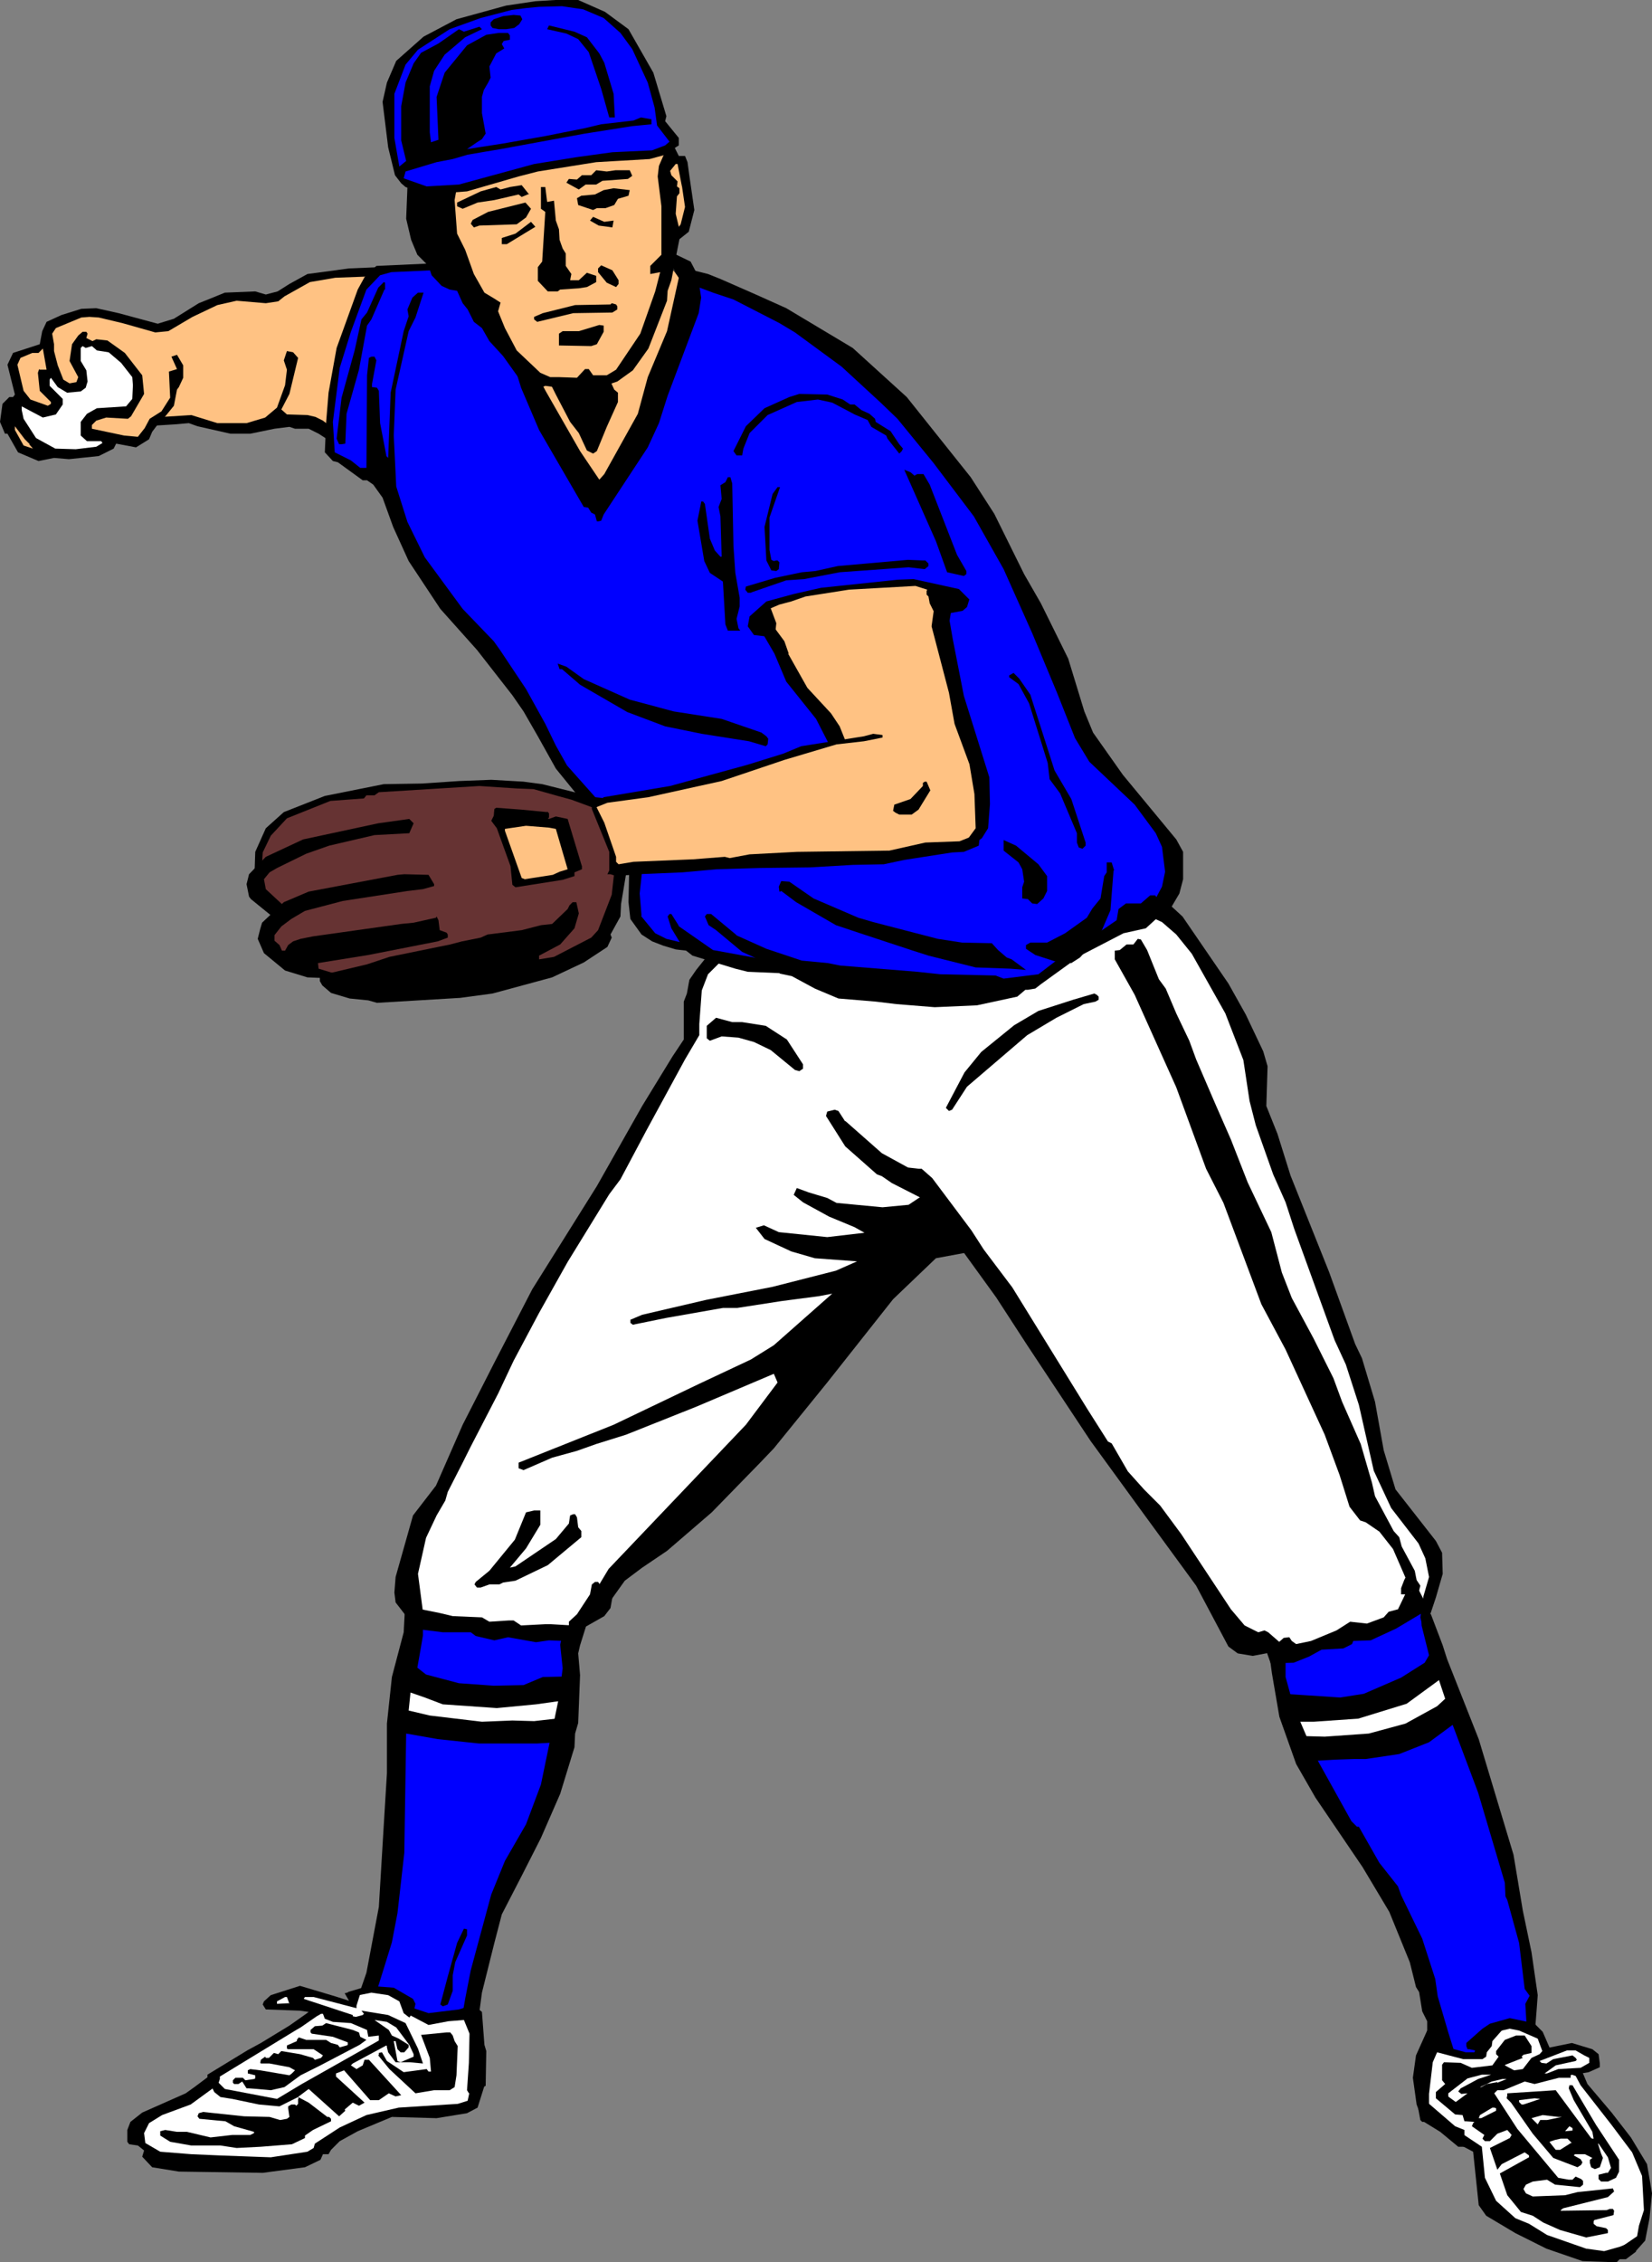 <?xml version="1.0" encoding="UTF-8" standalone="no"?>
<svg
   version="1.0"
   width="113.71mm"
   height="155.668mm"
   id="svg113"
   sodipodi:docname="Player 03.wmf"
   xmlns:inkscape="http://www.inkscape.org/namespaces/inkscape"
   xmlns:sodipodi="http://sodipodi.sourceforge.net/DTD/sodipodi-0.dtd"
   xmlns="http://www.w3.org/2000/svg"
   xmlns:svg="http://www.w3.org/2000/svg">
  <rect width="100%" height="100%" fill="#808080" stroke="none"/>
  <sodipodi:namedview
     id="namedview113"
     pagecolor="#ffffff"
     bordercolor="#000000"
     borderopacity="0.25"
     inkscape:showpageshadow="2"
     inkscape:pageopacity="0.0"
     inkscape:pagecheckerboard="0"
     inkscape:deskcolor="#d1d1d1"
     inkscape:document-units="mm" />
  <defs
     id="defs1">
    <pattern
       id="WMFhbasepattern"
       patternUnits="userSpaceOnUse"
       width="6"
       height="6"
       x="0"
       y="0" />
  </defs>
  <path
     style="fill:#0000ff;fill-opacity:1;fill-rule:evenodd;stroke:none"
     d="m 332.991,430.479 37.322,-12.119 18.903,57.042 6.624,26.824 3.07,16.805 -0.808,8.888 -5.493,-1.939 -7.109,3.717 -0.646,5.333 -7.432,-0.646 -4.685,-2.747 0.646,-7.918 -13.41,-34.419 -20.681,-31.026 -5.816,-16.805 z"
     id="path1" />
  <path
     style="fill:none;stroke:#000000;stroke-width:0.162px;stroke-linecap:round;stroke-linejoin:round;stroke-miterlimit:4;stroke-dasharray:none;stroke-opacity:1"
     d="m 332.991,430.479 37.322,-12.119 18.903,57.042 6.624,26.824 3.07,16.805 -0.808,8.888 -5.493,-1.939 -7.109,3.717 -0.646,5.333 -7.432,-0.646 -4.685,-2.747 0.646,-7.918 -13.41,-34.419 -20.681,-31.026 -5.816,-16.805 -0.485,-10.988 v 0"
     id="path2" />
  <path
     style="fill:#ffffff;fill-opacity:1;fill-rule:evenodd;stroke:none"
     d="m 336.707,446.153 3.716,8.403 22.135,-1.616 15.834,-8.564 -4.362,-12.119 -18.419,12.119 -18.903,1.939 v 0 z"
     id="path3" />
  <path
     style="fill:#0000ff;fill-opacity:1;fill-rule:evenodd;stroke:none"
     d="m 107.281,421.43 41.684,3.555 -3.554,34.581 -17.288,37.166 -5.978,29.248 -2.747,-2.262 -7.755,1.131 -6.463,-3.07 -1.293,-3.232 -4.847,-0.808 -2.747,-0.646 6.301,-31.833 0.808,-39.428 z"
     id="path4" />
  <path
     style="fill:none;stroke:#000000;stroke-width:0.162px;stroke-linecap:round;stroke-linejoin:round;stroke-miterlimit:4;stroke-dasharray:none;stroke-opacity:1"
     d="m 107.281,421.43 41.684,3.555 -3.554,34.581 -17.288,37.166 -5.978,29.248 -2.747,-2.262 -7.755,1.131 -6.463,-3.07 -1.293,-3.232 -4.847,-0.808 -2.747,-0.646 6.301,-31.833 0.808,-39.428 3.878,-24.4 v 0"
     id="path5" />
  <path
     style="fill:#ffffff;fill-opacity:1;fill-rule:evenodd;stroke:none"
     d="m 105.988,436.134 -0.808,10.827 19.55,3.555 23.104,-0.97 1.131,-10.665 -19.711,1.939 -23.266,-4.525 v 0 z"
     id="path6" />
  <path
     style="fill:#ffffff;fill-opacity:1;fill-rule:evenodd;stroke:none"
     d="m 369.99,535.836 1.777,-4.525 10.663,4.04 h 3.554 l 1.131,-5.171 6.14,-3.393 6.786,3.07 1.939,4.201 4.524,-1.293 3.07,-0.323 5.009,2.585 -0.323,2.585 -3.231,0.97 0.646,3.07 4.524,5.979 7.917,10.342 3.554,6.302 0.969,7.272 -1.293,8.888 -5.978,6.787 -11.148,-1.454 -10.34,-4.201 -13.087,-8.241 -1.939,-8.241 -0.646,-5.817 -6.301,-4.04 -8.078,-7.11 z"
     id="path7" />
  <path
     style="fill:none;stroke:#ffffff;stroke-width:0.162px;stroke-linecap:round;stroke-linejoin:round;stroke-miterlimit:4;stroke-dasharray:none;stroke-opacity:1"
     d="m 369.99,535.836 1.777,-4.525 10.663,4.04 h 3.554 l 1.131,-5.171 6.14,-3.393 6.786,3.07 1.939,4.201 4.524,-1.293 3.07,-0.323 5.009,2.585 -0.323,2.585 -3.231,0.97 0.646,3.07 4.524,5.979 7.917,10.342 3.554,6.302 0.969,7.272 -1.293,8.888 -5.978,6.787 -11.148,-1.454 -10.34,-4.201 -13.087,-8.241 -1.939,-8.241 -0.646,-5.817 -6.301,-4.04 -8.078,-7.11 0.162,-12.281 v 0"
     id="path8" />
  <path
     style="fill:#ffffff;fill-opacity:1;fill-rule:evenodd;stroke:none"
     d="m 41.2,560.883 -6.14,-4.848 1.293,-4.686 17.772,-9.372 2.424,-2.747 -0.162,3.555 1.777,1.778 14.38,2.262 28.113,-16.644 -2.747,-2.747 -11.31,-3.555 -7.755,-2.585 -1.616,-3.555 14.38,3.555 1.131,-3.232 5.17,-0.646 4.685,0.646 2.585,2.101 1.777,2.747 5.17,1.616 6.947,-0.808 2.585,0.162 2.908,8.403 -0.485,12.927 -2.424,2.424 -7.432,1.616 -14.38,0.808 -8.725,3.393 -7.594,5.171 -7.432,3.717 -19.227,0.97 z"
     id="path9" />
  <path
     style="fill:none;stroke:#ffffff;stroke-width:0.162px;stroke-linecap:round;stroke-linejoin:round;stroke-miterlimit:4;stroke-dasharray:none;stroke-opacity:1"
     d="m 41.2,560.883 -6.14,-4.848 1.293,-4.686 17.772,-9.372 2.424,-2.747 -0.162,3.555 1.777,1.778 14.38,2.262 28.113,-16.644 -2.747,-2.747 -11.31,-3.555 -7.755,-2.585 -1.616,-3.555 14.38,3.555 1.131,-3.232 5.17,-0.646 4.685,0.646 2.585,2.101 1.777,2.747 5.17,1.616 6.947,-0.808 2.585,0.162 2.908,8.403 -0.485,12.927 -2.424,2.424 -7.432,1.616 -14.38,0.808 -8.725,3.393 -7.594,5.171 -7.432,3.717 -19.227,0.97 -15.672,-2.424 v 0"
     id="path10" />
  <path
     style="fill:#ffffff;fill-opacity:1;fill-rule:evenodd;stroke:none"
     d="m 185.48,247.881 35.706,8.08 36.514,0.646 13.087,-2.101 9.048,-7.11 16.965,-10.342 5.816,-0.646 9.048,10.988 13.249,24.077 2.424,15.674 5.978,17.937 20.196,54.618 5.17,20.199 3.878,9.695 9.694,12.927 1.454,6.625 -2.1,9.211 -12.279,5.009 -25.366,7.272 -11.148,-4.686 -20.842,-30.379 -8.563,-10.503 -47.501,-70.777 -20.196,9.211 0.646,10.342 -42.977,55.264 -23.427,21.33 -9.856,12.927 -10.34,1.454 -31.183,-3.878 -2.585,-10.503 6.463,-20.845 15.026,-26.501 24.72,-45.569 22.781,-38.943 5.816,-10.988 v -9.211 l 4.685,-10.503 z"
     id="path11" />
  <path
     style="fill:none;stroke:#ffffff;stroke-width:0.162px;stroke-linecap:round;stroke-linejoin:round;stroke-miterlimit:4;stroke-dasharray:none;stroke-opacity:1"
     d="m 185.48,247.881 35.706,8.08 36.514,0.646 13.087,-2.101 9.048,-7.11 16.965,-10.342 5.816,-0.646 9.048,10.988 13.249,24.077 2.424,15.674 5.978,17.937 20.196,54.618 5.17,20.199 3.878,9.695 9.694,12.927 1.454,6.625 -2.1,9.211 -12.279,5.009 -25.366,7.272 -11.148,-4.686 -20.842,-30.379 -8.563,-10.503 -47.501,-70.777 -20.196,9.211 0.646,10.342 -42.977,55.264 -23.427,21.33 -9.856,12.927 -10.34,1.454 -31.183,-3.878 -2.585,-10.503 6.463,-20.845 15.026,-26.501 24.72,-45.569 22.781,-38.943 5.816,-10.988 v -9.211 l 4.685,-10.503 v 0"
     id="path12" />
  <path
     style="fill:#ffc283;fill-opacity:1;fill-rule:evenodd;stroke:none"
     d="m 157.205,129.111 -49.44,-81.119 5.17,1.939 7.755,-1.454 19.711,-5.171 13.41,-1.939 13.895,-1.293 5.816,-0.808 -0.646,6.302 1.131,22.946 4.201,5.817 -2.908,13.089 -18.096,41.852 v 0 z"
     id="path13" />
  <path
     style="fill:none;stroke:#000000;stroke-width:0.162px;stroke-linecap:round;stroke-linejoin:round;stroke-miterlimit:4;stroke-dasharray:none;stroke-opacity:1"
     d="m 157.205,129.111 -49.44,-81.119 5.17,1.939 7.755,-1.454 19.711,-5.171 13.41,-1.939 13.895,-1.293 5.816,-0.808 -0.646,6.302 1.131,22.946 4.201,5.817 -2.908,13.089 -18.096,41.852 v 0"
     id="path14" />
  <path
     style="fill:#ffc283;fill-opacity:1;fill-rule:evenodd;stroke:none"
     d="m 31.344,92.269 -5.978,-2.585 -4.524,-0.97 -1.293,4.686 1.616,4.363 -2.262,3.555 -3.716,-2.585 -4.039,-8.726 1.939,-5.171 8.725,-3.878 8.402,1.454 10.825,2.747 5.332,-1.454 10.502,-5.979 5.493,-0.323 8.078,0.323 7.594,-4.363 6.786,-1.939 11.633,-0.97 -2.747,7.11 -4.362,11.958 -2.1,10.18 -0.969,9.372 -1.131,3.555 -10.663,-3.232 -10.017,2.262 -9.856,-1.293 -8.402,-1.293 -5.17,0.808 -3.393,2.262 -1.939,3.07 -6.786,-0.97 -6.624,-1.293 0.646,-4.04 8.402,-1.454 4.039,-3.07 0.969,-5.656 -5.009,-6.464 z"
     id="path15" />
  <path
     style="fill:none;stroke:#000000;stroke-width:0.162px;stroke-linecap:round;stroke-linejoin:round;stroke-miterlimit:4;stroke-dasharray:none;stroke-opacity:1"
     d="m 31.344,92.269 -5.978,-2.585 -4.524,-0.97 -1.293,4.686 1.616,4.363 -2.262,3.555 -3.716,-2.585 -4.039,-8.726 1.939,-5.171 8.725,-3.878 8.402,1.454 10.825,2.747 5.332,-1.454 10.502,-5.979 5.493,-0.323 8.078,0.323 7.594,-4.363 6.786,-1.939 11.633,-0.97 -2.747,7.11 -4.362,11.958 -2.1,10.18 -0.969,9.372 -1.131,3.555 -10.663,-3.232 -10.017,2.262 -9.856,-1.293 -8.402,-1.293 -5.17,0.808 -3.393,2.262 -1.939,3.07 -6.786,-0.97 -6.624,-1.293 0.646,-4.04 8.402,-1.454 4.039,-3.07 0.969,-5.656 -5.009,-6.464 v 0"
     id="path16" />
  <path
     style="fill:#ffc283;fill-opacity:1;fill-rule:evenodd;stroke:none"
     d="m 153.974,208.937 14.703,-2.101 26.174,-6.302 15.51,-5.494 8.725,-1.939 -13.249,-18.745 -7.917,-15.19 4.524,-2.585 12.118,-3.07 10.987,-1.454 11.148,-0.646 5.655,1.131 3.07,3.555 4.039,28.925 5.17,16.482 1.131,14.058 -2.747,3.555 -18.742,3.07 -23.427,1.293 -30.052,1.616 -20.196,1.293 -1.454,-4.201 -5.009,-13.25 v 0 z"
     id="path17" />
  <path
     style="fill:none;stroke:#000000;stroke-width:0.162px;stroke-linecap:round;stroke-linejoin:round;stroke-miterlimit:4;stroke-dasharray:none;stroke-opacity:1"
     d="m 153.974,208.937 14.703,-2.101 26.174,-6.302 15.51,-5.494 8.725,-1.939 -13.249,-18.745 -7.917,-15.19 4.524,-2.585 12.118,-3.07 10.987,-1.454 11.148,-0.646 5.655,1.131 3.07,3.555 4.039,28.925 5.17,16.482 1.131,14.058 -2.747,3.555 -18.742,3.07 -23.427,1.293 -30.052,1.616 -20.196,1.293 -1.454,-4.201 -5.009,-13.25 v 0"
     id="path18" />
  <path
     style="fill:#663333;fill-opacity:1;fill-rule:evenodd;stroke:none"
     d="m 66.889,226.712 1.616,-7.595 6.14,-7.433 10.017,-4.04 14.541,-2.424 20.196,-1.293 10.825,-0.162 11.31,1.454 9.532,2.424 3.716,2.101 1.616,4.363 2.1,6.464 1.616,4.848 0.485,5.817 -2.908,10.665 -12.118,8.888 -22.458,6.948 -22.296,0.97 -14.056,-3.555 -17.611,-8.564 1.454,-6.787 2.262,-2.262 -6.301,-6.302 0.323,-4.525 z"
     id="path19" />
  <path
     style="fill:none;stroke:#000000;stroke-width:0.162px;stroke-linecap:round;stroke-linejoin:round;stroke-miterlimit:4;stroke-dasharray:none;stroke-opacity:1"
     d="m 66.889,226.712 1.616,-7.595 6.14,-7.433 10.017,-4.04 14.541,-2.424 20.196,-1.293 10.825,-0.162 11.31,1.454 9.532,2.424 3.716,2.101 1.616,4.363 2.1,6.464 1.616,4.848 0.485,5.817 -2.908,10.665 -12.118,8.888 -22.458,6.948 -22.296,0.97 -14.056,-3.555 -17.611,-8.564 1.454,-6.787 2.262,-2.262 -6.301,-6.302 0.323,-4.525 v 0"
     id="path20" />
  <path
     style="fill:#0000ff;fill-opacity:1;fill-rule:evenodd;stroke:none"
     d="m 104.373,45.892 -2.747,-8.888 -0.485,-11.796 3.878,-9.372 8.563,-7.433 10.017,-3.878 11.956,-3.07 11.31,-0.808 9.209,2.747 7.271,5.656 3.393,6.302 4.039,10.342 1.454,6.464 3.716,4.04 -3.07,2.585 -7.594,1.939 -10.179,0.323 -26.659,5.009 -12.279,3.393 -6.947,-0.485 -3.716,-0.97 -1.131,-1.939 v 0 z"
     id="path21" />
  <path
     style="fill:none;stroke:#000000;stroke-width:0.162px;stroke-linecap:round;stroke-linejoin:round;stroke-miterlimit:4;stroke-dasharray:none;stroke-opacity:1"
     d="m 104.373,45.892 -2.747,-8.888 -0.485,-11.796 3.878,-9.372 8.563,-7.433 10.017,-3.878 11.956,-3.07 11.31,-0.808 9.209,2.747 7.271,5.656 3.393,6.302 4.039,10.342 1.454,6.464 3.716,4.04 -3.07,2.585 -7.594,1.939 -10.179,0.323 -26.659,5.009 -12.279,3.393 -6.947,-0.485 -3.716,-0.97 -1.131,-1.939 v 0"
     id="path22" />
  <path
     style="fill:#0000ff;fill-opacity:1;fill-rule:evenodd;stroke:none"
     d="m 85.469,116.507 1.454,-17.29 1.777,-8.08 3.07,-10.18 4.039,-8.888 3.878,-1.778 6.786,-0.485 8.886,-0.808 26.012,33.773 14.703,27.147 9.856,-16.482 13.249,-41.852 25.043,10.342 25.689,18.098 31.667,42.822 11.633,26.986 14.703,31.187 4.039,2.747 13.087,16.482 -2.424,15.998 -23.104,12.443 -16.157,8.888 -43.623,-2.585 -34.737,-7.11 -12.441,-2.747 -6.301,-5.333 -1.777,-6.625 v -7.595 l 40.715,-1.778 35.06,-2.262 11.633,-2.101 3.878,-5.979 -2.1,-17.29 -7.594,-30.541 -1.777,-11.635 -3.07,-1.939 -7.271,-0.323 -12.602,0.808 -9.532,1.454 -10.825,2.747 -3.554,3.07 19.55,33.288 -14.541,4.04 -18.742,5.656 -15.187,3.555 -15.51,2.262 -14.056,-21.33 -13.249,-20.36 -6.301,-6.787 -15.995,-23.108 -4.039,-12.927 -6.301,-1.293 -5.816,-4.04 -1.616,-2.262 v 0 z"
     id="path23" />
  <path
     style="fill:none;stroke:#000000;stroke-width:0.162px;stroke-linecap:round;stroke-linejoin:round;stroke-miterlimit:4;stroke-dasharray:none;stroke-opacity:1"
     d="m 85.469,116.507 1.454,-17.29 1.777,-8.08 3.07,-10.18 4.039,-8.888 3.878,-1.778 6.786,-0.485 8.886,-0.808 26.012,33.773 14.703,27.147 9.856,-16.482 13.249,-41.852 25.043,10.342 25.689,18.098 31.667,42.822 11.633,26.986 14.703,31.187 4.039,2.747 13.087,16.482 -2.424,15.998 -23.104,12.443 -16.157,8.888 -43.623,-2.585 -34.737,-7.11 -12.441,-2.747 -6.301,-5.333 -1.777,-6.625 v -7.595 l 40.715,-1.778 35.06,-2.262 11.633,-2.101 3.878,-5.979 -2.1,-17.29 -7.594,-30.541 -1.777,-11.635 -3.07,-1.939 -7.271,-0.323 -12.602,0.808 -9.532,1.454 -10.825,2.747 -3.554,3.07 19.55,33.288 -14.541,4.04 -18.742,5.656 -15.187,3.555 -15.51,2.262 -14.056,-21.33 -13.249,-20.36 -6.301,-6.787 -15.995,-23.108 -4.039,-12.927 -6.301,-1.293 -5.816,-4.04 -1.616,-2.262 v 0"
     id="path24" />
  <path
     style="fill:#000000;fill-opacity:1;fill-rule:evenodd;stroke:none"
     d="m 135.878,5.009 -0.808,1.293 -1.293,0.97 -2.1,0.323 h -1.939 l -1.616,-0.323 -0.485,-0.646 V 5.817 l 0.808,-0.808 0.969,-0.323 1.454,-0.485 2.747,-0.323 1.777,0.162 z"
     id="path25" />
  <path
     style="fill:#000000;fill-opacity:1;fill-rule:evenodd;stroke:none"
     d="m 152.681,9.695 3.231,4.201 1.293,2.424 2.424,8.08 0.323,6.14 h -1.454 l -2.1,-7.433 -3.231,-9.534 -2.747,-3.393 -3.07,-1.454 -5.009,-1.131 0.485,-0.97 6.624,1.616 3.231,1.454 z"
     id="path26" />
  <path
     style="fill:#000000;fill-opacity:1;fill-rule:evenodd;stroke:none"
     d="m 107.604,16.482 1.939,-2.747 4.524,-2.424 5.332,-3.717 1.293,0.646 4.039,-1.293 0.646,0.646 -4.362,2.101 -5.332,4.525 -2.747,4.201 -1.131,4.04 v 11.958 l 0.323,2.585 1.939,-0.646 -0.485,-11.15 2.1,-6.302 5.816,-7.11 5.009,-2.747 3.231,-0.485 h 2.424 l 0.485,0.646 v 1.131 l -1.616,0.323 -0.485,0.808 0.646,1.131 -2.1,1.293 -1.777,3.393 0.323,2.909 -0.646,1.293 -1.131,1.939 -0.485,1.778 v 4.201 l 0.969,5.333 -0.969,1.454 -1.293,0.808 -2.585,1.778 9.371,-1.454 10.987,-1.939 10.502,-2.101 4.039,-0.97 8.402,-0.97 1.939,-0.808 2.747,0.485 v 1.293 l -5.009,0.485 -12.279,1.939 -21.973,4.04 -3.878,0.646 -4.685,0.808 -3.878,1.131 -4.201,0.808 -8.078,2.424 -2.747,0.97 -1.777,-7.272 -1.454,-11.796 1.131,-5.009 2.424,-5.656 7.109,-6.302 8.563,-4.525 12.925,-3.555 7.594,-1.131 L 144.441,0 h 5.978 l 6.947,3.07 6.14,4.525 6.463,11.311 3.393,11.311 -0.323,1.293 3.554,4.363 v 1.939 l -4.039,2.585 -3.554,0.97 -13.895,0.808 -15.187,2.424 -5.009,1.293 -13.41,3.878 -10.502,0.808 -5.493,-1.939 -1.131,-0.97 -1.616,-2.101 2.747,-0.97 -0.485,1.778 5.978,2.101 8.402,-0.485 19.55,-5.333 10.987,-1.778 9.371,-1.293 10.34,-0.485 3.393,-1.293 1.131,-0.97 -3.231,-4.201 -0.646,-4.686 -1.777,-6.464 -4.039,-8.726 -3.07,-4.201 -4.362,-3.878 -5.332,-2.262 -5.493,-0.808 -5.978,0.162 -3.393,0.323 -3.716,0.485 -8.078,2.101 -8.078,2.909 -8.24,5.333 -3.231,3.878 -2.908,7.595 v 11.473 l 1.293,7.433 1.777,-1.454 -1.293,-5.333 v -8.888 l 1.131,-6.14 2.1,-5.009 z"
     id="path27" />
  <path
     style="fill:#000000;fill-opacity:1;fill-rule:evenodd;stroke:none"
     d="m 178.855,42.175 0.485,3.555 1.293,8.888 -1.454,5.656 -2.424,1.939 -0.485,2.424 -1.616,8.241 -0.969,2.747 -0.162,2.585 -4.847,12.443 -4.039,5.656 -4.039,2.909 -1.454,0.485 -0.646,0.646 -9.371,0.97 -7.271,-0.97 -0.808,0.323 -6.14,-2.424 -4.039,-5.656 -3.554,-3.878 -1.939,-3.393 -2.1,-1.616 -1.616,-3.232 -1.293,-1.616 -1.454,-3.232 -1.939,-0.323 -2.1,-0.97 -2.585,-2.747 -0.808,-2.424 -2.908,-2.909 -1.616,-3.878 -1.293,-5.494 0.323,-8.08 5.978,1.131 h 4.685 l 2.1,-0.646 -0.485,2.747 0.646,8.726 2.1,4.201 2.262,6.302 2.747,4.848 2.424,1.454 1.777,1.131 -0.646,2.262 1.777,4.363 3.07,5.817 6.14,5.817 2.585,1.131 h 2.424 l 4.524,0.162 2.1,-2.262 h 0.969 l 1.131,1.616 h 3.554 l 2.424,-1.454 6.301,-9.372 3.878,-10.988 1.293,-5.009 -2.585,0.485 v -2.101 l 2.908,-2.909 V 53.648 l -0.969,-7.756 0.323,-2.747 1.616,-3.717 2.262,-1.454 1.293,2.585 h 1.616 z"
     id="path28" />
  <path
     style="fill:#ffc283;fill-opacity:1;fill-rule:evenodd;stroke:none"
     d="m 177.401,48.316 0.808,5.494 -1.131,4.525 -0.485,0.646 -0.808,-3.393 0.323,-4.525 0.646,-0.808 v -1.293 l -0.646,-0.485 0.162,-1.293 -1.616,-1.616 -0.323,-1.131 1.454,-1.778 h 0.485 l 1.131,5.817 v 0 z"
     id="path29" />
  <path
     style="fill:#000000;fill-opacity:1;fill-rule:evenodd;stroke:none"
     d="m 160.113,44.276 h 3.716 l 0.646,1.454 -1.131,0.808 -6.624,0.485 -1.616,0.97 h -2.747 l -1.777,1.293 -3.231,-1.778 0.646,-0.97 2.1,0.162 1.293,-1.131 h 2.424 l 1.293,-1.293 2.747,0.323 z"
     id="path30" />
  <path
     style="fill:#000000;fill-opacity:1;fill-rule:evenodd;stroke:none"
     d="m 137.656,50.416 -1.939,0.808 -0.808,-0.646 -6.301,1.454 -4.362,0.646 -3.878,1.616 -1.454,-0.646 v -0.97 l 6.14,-2.909 4.039,-1.131 1.131,0.646 2.424,-0.646 3.07,-0.485 1.939,2.424 v 0 z"
     id="path31" />
  <path
     style="fill:#000000;fill-opacity:1;fill-rule:evenodd;stroke:none"
     d="m 142.341,52.517 1.777,-0.323 0.485,5.171 0.808,2.262 0.162,2.747 0.808,2.262 0.808,1.293 v 3.232 l 1.454,2.101 -0.323,1.616 h 2.262 l 2.1,-1.939 2.424,0.808 v 1.616 l -2.424,1.293 -2.1,0.323 -4.847,0.323 -0.646,0.485 h -2.585 l -2.585,-2.747 v -3.555 l 1.131,-1.454 0.808,-12.927 -1.131,-0.808 v -5.656 h 1.131 z"
     id="path32" />
  <path
     style="fill:#000000;fill-opacity:1;fill-rule:evenodd;stroke:none"
     d="m 163.829,49.447 -0.323,1.454 -2.747,0.808 -0.969,1.616 -2.262,0.808 h -2.262 l -0.969,0.485 -3.878,-1.293 -0.323,-1.778 1.131,-0.646 3.554,-0.323 2.262,-1.131 2.585,-0.485 z"
     id="path33" />
  <path
     style="fill:#000000;fill-opacity:1;fill-rule:evenodd;stroke:none"
     d="m 136.848,56.557 -2.424,1.778 -9.694,0.323 -1.454,0.485 -0.808,-0.97 0.485,-0.97 4.039,-2.101 9.694,-2.424 1.454,1.616 -1.293,2.262 z"
     id="path34" />
  <path
     style="fill:#000000;fill-opacity:1;fill-rule:evenodd;stroke:none"
     d="m 159.629,57.365 -0.323,1.778 -3.554,-0.485 -2.262,-1.293 0.808,-0.97 2.908,1.293 2.424,-0.323 z"
     id="path35" />
  <path
     style="fill:#000000;fill-opacity:1;fill-rule:evenodd;stroke:none"
     d="m 139.271,58.981 -7.432,4.525 h -1.293 v -1.616 l 3.554,-1.131 4.039,-3.07 1.131,1.293 z"
     id="path36" />
  <path
     style="fill:#000000;fill-opacity:1;fill-rule:evenodd;stroke:none"
     d="m 181.602,72.07 0.808,5.333 -0.646,4.04 -8.078,21.492 -2.262,7.11 -2.908,6.302 -11.471,17.452 -0.646,1.616 -0.646,0.162 h -0.485 l -0.485,-1.778 -0.969,-0.485 -0.808,-1.293 -1.131,-0.162 -11.633,-20.037 -4.685,-10.988 -1.293,-4.201 6.624,3.07 1.131,2.101 8.886,15.513 5.009,7.433 1.293,-1.454 8.725,-15.674 2.585,-9.534 5.009,-11.958 3.07,-13.897 -1.616,-2.747 0.646,-3.393 4.039,1.939 2.1,4.04 v 0 z"
     id="path37" />
  <path
     style="fill:#000000;fill-opacity:1;fill-rule:evenodd;stroke:none"
     d="m 112.451,70.292 -10.663,0.485 -2.908,0.808 -3.554,3.717 -4.039,10.988 -2.908,9.372 -1.777,14.058 0.485,7.918 4.201,2.101 2.424,1.939 h 1.616 l 0.162,-24.077 0.485,-4.525 0.646,-0.323 h 0.808 l 0.485,0.97 -1.131,6.14 v 0.808 l 1.293,0.162 0.485,0.808 0.323,8.403 1.616,8.403 v 0.162 l 0.485,0.485 0.646,-16.967 3.393,-15.998 1.293,-3.878 -0.323,-1.778 1.293,-3.07 1.454,-1.293 h 1.454 l -2.1,6.464 -1.777,3.555 -3.393,15.19 -0.485,11.958 0.646,13.25 2.908,9.211 4.524,9.211 9.856,13.412 8.078,8.403 1.616,2.262 6.786,10.18 5.009,9.049 2.747,5.656 2.908,5.171 7.917,8.888 -4.524,-0.323 -6.301,-7.756 -4.685,-8.403 -3.716,-6.464 -2.908,-4.201 -9.209,-11.796 -9.532,-10.665 -8.24,-12.443 -4.039,-8.888 -2.747,-7.595 -2.424,-3.393 -1.616,-1.131 h -1.131 l -6.463,-4.686 -1.293,-0.323 -2.1,-2.262 0.323,-7.595 0.646,-7.918 2.1,-11.635 5.493,-15.19 1.777,-3.232 3.07,-2.909 14.218,-0.646 0.323,1.778 z"
     id="path38" />
  <path
     style="fill:#000000;fill-opacity:1;fill-rule:evenodd;stroke:none"
     d="m 160.921,72.878 v 0.97 l -0.646,0.808 -2.424,-1.131 -2.262,-2.747 v -0.97 l 0.808,-0.808 2.908,1.293 z"
     id="path39" />
  <path
     style="fill:#000000;fill-opacity:1;fill-rule:evenodd;stroke:none"
     d="m 95.971,71.908 -8.725,0.323 -6.624,1.131 -6.624,3.717 -1.616,1.293 -3.231,0.485 -7.594,-0.646 -5.009,1.131 -6.463,3.07 -6.301,3.717 -3.393,0.323 -8.563,-2.424 -6.14,-1.454 -2.424,-0.162 -2.1,0.162 -6.624,2.747 -0.969,1.454 0.485,2.747 v 1.778 l 0.969,3.717 1.454,3.717 1.616,0.97 1.777,-0.323 0.485,-1.293 -2.262,-4.201 0.646,-4.363 1.616,-2.262 1.131,-0.97 h 0.969 l 0.323,0.485 -0.323,1.131 1.616,0.808 0.969,-0.485 2.908,0.323 4.524,3.232 4.524,5.817 0.485,4.848 -3.393,5.817 -0.808,0.646 -5.655,-0.323 -2.585,0.808 -1.131,1.131 v 0.97 l 8.402,1.778 3.554,0.323 1.777,-2.262 1.293,-2.424 3.07,-1.939 2.262,-3.555 -0.323,-6.787 2.1,-0.646 -1.454,-3.232 1.454,-0.485 1.616,2.747 V 98.247 l -1.131,2.424 -0.485,0.646 -0.808,4.201 -2.747,3.393 -0.969,0.808 -1.939,2.585 -0.808,1.939 -3.393,2.101 -5.17,-0.97 -0.646,1.293 -3.878,1.939 -7.755,0.808 -3.878,-0.323 -4.039,0.808 -5.332,-2.262 -2.747,-4.848 h -0.646 L 0,109.72 0.646,105.034 2.424,103.257 h 0.969 l 0.485,-0.646 -1.939,-7.756 1.454,-3.07 6.947,-2.262 0.646,-3.393 1.131,-2.424 3.878,-1.778 5.17,-1.616 3.878,-0.162 5.816,1.293 10.179,2.747 4.201,-1.293 6.463,-4.04 3.231,-1.293 3.554,-1.454 7.917,-0.323 2.747,0.808 3.07,-0.808 3.07,-1.939 4.685,-2.585 10.825,-1.454 7.594,-0.323 z"
     id="path40" />
  <path
     style="fill:#000000;fill-opacity:1;fill-rule:evenodd;stroke:none"
     d="m 196.628,76.594 7.917,3.555 17.288,10.342 14.056,12.766 16.641,20.845 6.14,9.534 7.755,15.674 4.362,7.595 7.109,14.382 4.201,13.735 2.262,5.494 7.755,10.988 13.895,16.805 1.777,3.232 v 7.11 l -0.969,3.717 -3.231,5.494 h -5.17 l 3.878,-7.272 0.808,-3.878 -0.808,-6.464 -1.616,-3.555 -5.493,-7.433 -11.794,-11.15 -3.716,-6.14 -4.685,-11.796 -6.463,-15.513 -7.432,-16.644 -7.755,-13.735 -10.502,-13.897 -9.371,-11.473 -4.362,-4.201 -10.179,-9.372 -12.118,-8.888 -4.039,-2.424 -11.956,-6.14 -5.332,-1.778 -3.878,-1.454 -1.293,-4.363 3.878,0.97 3.231,1.293 9.209,4.04 z"
     id="path41" />
  <path
     style="fill:#000000;fill-opacity:1;fill-rule:evenodd;stroke:none"
     d="m 100.01,75.301 -3.393,7.756 -1.131,1.616 -2.1,11.473 -3.231,11.473 -0.323,7.756 -0.969,0.162 h -0.646 l -0.646,-1.454 1.293,-10.665 3.393,-12.281 1.777,-8.08 1.454,-1.778 2.908,-6.464 1.454,-1.454 0.323,0.162 v 1.778 0 z"
     id="path42" />
  <path
     style="fill:#000000;fill-opacity:1;fill-rule:evenodd;stroke:none"
     d="m 160.598,79.664 v 0.808 l -1.293,0.808 -10.179,0.162 -9.371,2.262 -0.808,-0.646 V 82.411 l 2.262,-0.97 8.402,-2.101 9.209,-0.162 0.323,-0.323 1.131,0.323 z"
     id="path43" />
  <path
     style="fill:#000000;fill-opacity:1;fill-rule:evenodd;stroke:none"
     d="m 157.044,86.29 -1.777,3.232 -1.454,0.485 -8.402,-0.162 V 86.774 l 0.969,-0.646 h 4.201 l 5.332,-1.616 1.131,0.162 v 1.778 0 z"
     id="path44" />
  <path
     style="fill:#ffffff;fill-opacity:1;fill-rule:evenodd;stroke:none"
     d="m 23.912,90.006 1.293,1.131 3.07,0.485 3.231,2.747 2.908,3.717 0.162,2.101 -0.162,3.555 -1.616,1.939 -7.594,0.485 -2.585,1.454 -1.616,2.101 v 3.555 l 1.616,1.454 h 3.716 l 0.323,0.485 -1.616,0.97 -5.332,0.646 -5.332,-0.162 -5.009,-2.747 -3.231,-5.009 -0.485,-2.262 v -0.97 l 5.493,2.909 3.393,-0.808 1.777,-2.585 V 103.742 L 12.925,100.348 v -1.616 l 0.323,-0.485 1.777,2.424 2.424,1.454 3.554,-0.323 1.293,-0.97 0.485,-1.616 -0.323,-2.909 -1.454,-2.424 v -3.393 l 0.485,-0.485 0.808,0.485 z"
     id="path45" />
  <path
     style="fill:#ffc283;fill-opacity:1;fill-rule:evenodd;stroke:none"
     d="m 10.179,95.985 -0.323,0.97 0.485,4.686 2.908,2.909 v 0.485 L 12.441,105.519 7.917,103.903 6.14,101.641 4.524,94.854 5.332,93.076 8.402,91.784 h 1.616 l 1.131,-1.131 0.969,5.494 H 10.34 v 0 z"
     id="path46" />
  <path
     style="fill:#000000;fill-opacity:1;fill-rule:evenodd;stroke:none"
     d="m 77.552,93.076 -2.262,9.372 -2.1,4.04 1.454,1.293 5.332,0.162 2.1,0.485 1.939,0.97 1.454,1.131 -0.323,3.717 -2.262,-1.454 -2.585,-1.293 h -3.554 l -1.454,-0.485 -3.878,0.485 -6.301,1.293 h -5.17 l -8.563,-1.939 -2.262,-0.808 -3.716,0.323 -5.17,0.323 1.939,-2.262 7.594,-0.485 6.786,2.101 H 64.142 l 4.847,-1.454 3.07,-2.585 2.1,-5.817 0.485,-4.04 -0.808,-2.424 0.808,-2.424 1.616,0.323 1.293,1.454 z"
     id="path47" />
  <path
     style="fill:#000000;fill-opacity:1;fill-rule:evenodd;stroke:none"
     d="m 160.76,102.126 v 2.424 l -2.908,6.464 -2.585,6.302 -0.969,0.646 -1.616,-0.808 -2.1,-4.525 -2.262,-2.909 -3.716,-7.11 -1.293,-2.585 15.51,-0.808 0.969,2.101 z"
     id="path48" />
  <path
     style="fill:#000000;fill-opacity:1;fill-rule:evenodd;stroke:none"
     d="m 219.247,103.903 1.939,1.293 h 1.131 l 1.777,1.454 2.1,0.97 1.454,1.293 0.162,0.808 3.878,2.424 2.262,3.393 0.969,1.131 -0.323,0.646 -0.646,0.646 -3.07,-3.878 -0.323,-0.808 -3.878,-2.262 -0.969,-1.778 -3.393,-1.454 -2.424,-1.293 -3.393,-1.778 -3.716,-0.808 -5.493,0.646 -7.594,3.393 -4.685,4.686 -1.616,4.04 -0.323,1.778 h -1.454 l -0.808,-1.131 3.231,-6.464 4.847,-4.686 6.463,-2.909 2.585,-0.808 7.271,0.162 4.039,1.293 z"
     id="path49" />
  <path
     style="fill:#ffc283;fill-opacity:1;fill-rule:evenodd;stroke:none"
     d="m 7.594,115.538 0.969,1.131 -2.424,-0.808 -2.262,-4.04 v -0.97 l 2.585,3.393 1.293,1.293 v 0 z"
     id="path50" />
  <path
     style="fill:#000000;fill-opacity:1;fill-rule:evenodd;stroke:none"
     d="m 237.989,123.617 0.646,-0.323 h 1.616 l 1.616,2.747 7.109,18.26 2.424,4.201 v 0.808 l -0.646,0.485 -4.362,-0.97 -2.908,-8.08 -8.24,-18.583 1.616,0.646 1.131,0.97 v 0 z"
     id="path51" />
  <path
     style="fill:#000000;fill-opacity:1;fill-rule:evenodd;stroke:none"
     d="m 190.488,125.718 0.323,16.321 0.485,6.948 1.131,6.464 v 2.262 l -0.808,3.232 0.485,2.424 0.485,0.646 h -3.231 l -0.646,-1.616 -0.646,-11.15 -1.454,-0.97 -1.939,-1.293 -1.454,-3.07 -1.777,-10.503 0.969,-4.848 v -0.162 h 0.485 l 0.485,0.646 1.293,9.049 1.293,3.07 1.454,1.616 h 0.323 l -0.323,-10.503 -0.485,-2.424 0.808,-2.101 -0.323,-3.555 1.293,-0.808 0.646,-1.293 h 0.646 z"
     id="path52" />
  <path
     style="fill:#000000;fill-opacity:1;fill-rule:evenodd;stroke:none"
     d="m 200.182,134.605 v 8.403 l 0.485,2.585 0.646,0.323 0.646,-0.162 h 0.323 l 0.485,0.485 -0.162,1.778 -0.646,0.485 -1.293,-0.162 -1.293,-2.585 -0.485,-8.726 2.1,-8.564 1.293,-1.778 h 0.646 l -2.747,7.918 z"
     id="path53" />
  <path
     style="fill:#000000;fill-opacity:1;fill-rule:evenodd;stroke:none"
     d="m 240.736,145.755 0.808,0.808 v 0.646 l -0.969,0.808 -4.201,-0.485 -17.934,1.293 -9.209,1.778 -4.685,0.323 -8.886,3.07 -0.323,0.162 h -0.808 l -0.646,-0.808 0.162,-0.808 7.594,-2.262 6.947,-1.454 3.554,-0.323 5.816,-1.293 18.257,-1.616 3.878,0.162 z"
     id="path54" />
  <path
     style="fill:#000000;fill-opacity:1;fill-rule:evenodd;stroke:none"
     d="m 252.207,155.774 -0.646,2.101 -1.131,0.97 -3.393,0.646 h -3.878 l -1.293,-2.585 -0.323,-1.778 -0.485,-0.485 v -0.97 l 0.162,-0.323 -3.07,-0.97 -17.288,0.97 -11.31,1.778 -3.716,1.293 -3.07,0.808 -2.262,0.97 1.454,3.878 -0.323,3.07 -1.454,0.485 -4.039,-0.485 -1.616,-2.262 0.485,-2.585 4.362,-3.878 7.109,-1.939 7.109,-1.616 19.873,-2.101 4.201,-0.162 11.794,2.585 2.747,2.747 v 0 z"
     id="path55" />
  <path
     style="fill:#000000;fill-opacity:1;fill-rule:evenodd;stroke:none"
     d="m 247.521,158.359 -0.485,3.07 0.808,4.686 2.908,14.866 6.624,21.168 0.162,6.948 -0.485,6.302 -1.616,2.585 -0.646,0.485 -0.162,1.454 -3.878,1.616 -3.07,0.162 -12.441,1.939 -5.332,1.131 -8.078,0.162 -11.148,0.646 -13.087,0.162 -11.148,0.323 -8.886,0.808 -11.633,0.485 -5.655,0.485 -1.454,-0.485 h -0.808 l 0.485,-0.97 v -2.262 -2.585 l -4.524,-11.15 v -0.808 l 0.808,-0.485 2.424,4.848 3.07,8.888 v 1.293 l 0.646,0.646 3.878,-0.646 15.51,-0.646 8.24,-0.646 1.293,0.323 5.17,-0.97 12.279,-0.646 24.074,-0.323 9.371,-2.101 8.886,-0.323 2.424,-0.97 1.777,-2.424 -0.323,-8.888 -1.293,-7.756 -3.878,-10.503 -1.454,-8.08 -4.524,-17.29 0.646,-4.686 4.524,0.323 v 0 z"
     id="path56" />
  <path
     style="fill:#000000;fill-opacity:1;fill-rule:evenodd;stroke:none"
     d="m 205.029,169.994 5.009,8.888 6.14,6.625 2.262,3.393 1.616,4.04 -4.362,0.646 -3.393,-6.625 -7.755,-9.695 -3.07,-7.272 -3.393,-5.817 3.231,-1.131 2.747,3.717 1.131,3.232 v 0 z"
     id="path57" />
  <path
     style="fill:#000000;fill-opacity:1;fill-rule:evenodd;stroke:none"
     d="m 151.873,176.619 11.956,5.333 11.471,3.07 12.441,1.939 10.34,3.555 1.293,0.97 0.485,0.646 -0.162,1.454 -0.485,0.485 -4.362,-1.293 -12.279,-1.939 -9.532,-1.939 -9.856,-3.717 -12.279,-7.11 -4.685,-4.04 h -0.646 l -0.485,-1.454 2.262,0.808 z"
     id="path58" />
  <path
     style="fill:#000000;fill-opacity:1;fill-rule:evenodd;stroke:none"
     d="m 268.04,180.659 3.878,12.119 2.424,7.595 4.362,7.433 3.716,11.311 v 0.808 l -0.808,0.808 -0.969,-0.323 -0.485,-1.293 v -2.424 l -4.362,-10.342 -2.747,-3.717 -0.485,-4.201 -4.847,-15.513 -2.747,-5.009 -2.424,-1.778 v -0.485 l 1.131,-0.646 1.454,1.454 z"
     id="path59" />
  <path
     style="fill:#000000;fill-opacity:1;fill-rule:evenodd;stroke:none"
     d="m 229.587,191.809 -4.847,0.97 -7.109,0.808 -13.572,4.04 -16.318,5.494 -19.065,4.201 -10.663,1.454 -3.231,1.293 2.262,-2.747 17.288,-2.909 20.034,-5.494 9.371,-2.909 4.685,-1.939 16.318,-2.585 2.424,-0.646 2.424,0.323 v 0.808 0 z"
     id="path60" />
  <path
     style="fill:#000000;fill-opacity:1;fill-rule:evenodd;stroke:none"
     d="m 141.048,203.928 8.402,2.101 3.716,1.131 4.685,0.485 -3.07,2.585 -6.14,-2.262 -3.554,-0.97 -6.301,-1.778 -4.201,-0.162 -9.856,-0.646 -26.174,1.616 -1.131,0.808 h -2.1 l -0.646,0.808 -8.725,0.646 -11.31,4.525 -4.201,4.525 -2.1,4.363 -0.162,2.909 -1.939,1.778 0.162,-4.848 2.747,-6.14 4.685,-4.201 10.663,-4.201 15.349,-3.07 10.017,-0.162 9.532,-0.646 8.402,-0.323 8.402,0.485 4.847,0.646 z"
     id="path61" />
  <path
     style="fill:#000000;fill-opacity:1;fill-rule:evenodd;stroke:none"
     d="m 242.028,205.544 -3.07,5.009 -1.777,1.293 h -3.231 l -0.969,-0.485 -0.646,-0.485 0.323,-1.616 4.201,-1.454 3.231,-3.393 v -0.808 l 0.485,-0.323 h 0.485 z"
     id="path62" />
  <path
     style="fill:#000000;fill-opacity:1;fill-rule:evenodd;stroke:none"
     d="m 142.341,211.038 0.485,0.485 v 1.131 l -0.323,0.162 0.323,0.162 1.777,-0.646 3.07,0.646 3.554,11.796 0.162,0.485 v 0.808 l -1.939,0.808 v 0.97 l -3.07,0.97 -12.279,1.939 -0.808,-0.646 -0.485,-4.848 -3.554,-9.857 -1.454,-1.939 0.646,-1.293 0.162,-1.778 0.485,-0.323 6.463,0.485 6.786,0.646 v 0 z"
     id="path63" />
  <path
     style="fill:#000000;fill-opacity:1;fill-rule:evenodd;stroke:none"
     d="m 107.604,214.108 -1.131,2.585 -9.048,0.485 -11.794,2.747 -5.978,2.101 -7.594,3.717 -1.939,1.131 -1.454,1.778 0.485,2.585 4.524,4.201 -3.231,2.585 -5.17,-4.201 -0.485,-0.646 -0.646,-3.232 0.646,-2.585 4.362,-4.525 9.694,-4.525 19.55,-4.201 8.078,-1.131 1.131,1.131 z"
     id="path64" />
  <path
     style="fill:#ffc283;fill-opacity:1;fill-rule:evenodd;stroke:none"
     d="m 144.603,215.563 3.07,10.503 -2.1,0.646 -1.777,0.808 -7.271,1.131 -0.808,-0.323 -4.362,-12.281 v -0.485 l 5.493,-0.808 5.978,0.485 z"
     id="path65" />
  <path
     style="fill:#000000;fill-opacity:1;fill-rule:evenodd;stroke:none"
     d="m 270.141,224.773 2.262,3.07 v 3.878 l -0.969,1.939 -1.616,1.454 -1.293,-0.162 -1.131,-1.131 -1.454,-0.162 v -2.909 l 0.485,-1.454 -0.485,-3.232 -0.969,-1.778 -3.878,-3.07 v -2.747 l 3.231,1.454 5.816,4.848 z"
     id="path66" />
  <path
     style="fill:#000000;fill-opacity:1;fill-rule:evenodd;stroke:none"
     d="m 289.691,226.389 -0.808,10.342 -2.908,6.787 -5.009,5.494 -2.262,1.454 -4.362,-0.485 -5.009,-1.616 -2.424,-1.616 v -0.97 l 1.131,-0.646 h 4.362 l 4.685,-2.424 5.655,-4.04 1.454,-2.424 2.1,-2.585 0.969,-5.817 0.646,-0.97 v -2.585 h 1.293 l 0.646,2.101 v 0 z"
     id="path67" />
  <path
     style="fill:#000000;fill-opacity:1;fill-rule:evenodd;stroke:none"
     d="m 112.936,229.783 v 0.646 l -2.908,0.808 -4.039,0.485 -16.803,2.585 -9.856,2.585 -3.554,2.101 -2.585,1.939 -1.777,2.262 v 1.454 l 1.293,1.131 0.646,1.454 h 0.808 l 0.808,-1.454 1.293,-0.97 1.939,-0.646 3.231,-0.646 22.943,-3.232 3.231,-0.323 5.816,-1.293 0.162,-0.323 0.485,0.97 0.323,2.585 1.777,0.646 0.323,0.485 v 0.808 l -2.585,0.97 -18.096,3.555 -13.087,2.101 0.162,1.454 3.716,1.131 -2.747,1.293 -3.878,-0.162 -5.816,-1.778 -5.493,-4.525 -1.616,-3.717 0.646,-2.585 0.485,-1.616 5.655,-5.333 6.463,-2.747 23.104,-4.363 1.777,-0.162 6.301,0.162 1.454,2.424 v 0 z"
     id="path68" />
  <path
     style="fill:#000000;fill-opacity:1;fill-rule:evenodd;stroke:none"
     d="m 211.653,233.661 11.633,5.009 3.878,1.131 8.078,2.101 8.725,2.262 6.301,0.97 7.755,0.162 1.616,1.778 2.262,1.939 1.293,0.485 3.716,2.747 -4.039,-0.323 -9.048,-0.323 -12.279,-3.07 -4.039,-1.293 -13.733,-4.525 -6.301,-2.101 -10.34,-5.979 -3.878,-2.909 -0.323,0.162 h -0.162 l -0.162,-1.293 0.646,-1.454 2.1,0.162 z"
     id="path69" />
  <path
     style="fill:#000000;fill-opacity:1;fill-rule:evenodd;stroke:none"
     d="m 161.568,235.115 -0.162,3.232 -2.585,4.686 0.323,0.808 -1.131,2.424 -6.14,4.04 -8.24,3.878 -15.51,4.201 -8.402,1.131 -21.65,1.293 -2.262,-0.646 -4.847,-0.485 -4.847,-1.454 -2.262,-1.939 -0.646,-1.131 v -1.454 l 12.279,-2.909 5.816,-1.939 15.834,-3.232 3.07,-0.808 4.847,-0.97 1.777,-0.808 8.886,-1.131 5.009,-1.293 2.908,-0.323 4.039,-3.878 0.485,-0.97 0.808,-0.808 h 0.969 l 0.646,2.909 -1.131,3.878 -3.716,4.201 -5.493,2.909 v 0.97 l 3.878,-0.646 9.694,-5.009 1.777,-1.939 3.554,-9.211 0.646,-5.817 3.07,0.485 z"
     id="path70" />
  <path
     style="fill:#000000;fill-opacity:1;fill-rule:evenodd;stroke:none"
     d="m 301.808,234.63 v 3.393 l -3.716,3.393 -5.816,1.293 -13.087,6.787 5.17,-5.979 6.14,-4.201 0.485,-2.909 1.939,-1.454 h 3.878 l 2.424,-2.101 h 1.293 z"
     id="path71" />
  <path
     style="fill:#000000;fill-opacity:1;fill-rule:evenodd;stroke:none"
     d="m 166.738,238.185 3.716,4.525 2.908,1.454 4.685,1.131 1.939,2.101 -4.201,-0.485 -3.231,-0.97 -2.908,-1.131 -2.747,-1.778 -2.908,-4.04 -0.485,-4.363 0.162,-7.756 3.393,-0.485 -0.646,5.979 0.485,5.817 v 0 z"
     id="path72" />
  <path
     style="fill:#000000;fill-opacity:1;fill-rule:evenodd;stroke:none"
     d="m 176.432,240.771 9.048,6.302 15.026,2.747 5.332,3.393 -11.31,-0.485 -3.231,-0.808 -11.148,-3.393 -2.262,-1.778 -3.231,-5.333 -0.969,-3.07 0.485,-0.646 h 0.485 l 1.939,3.07 v 0 z"
     id="path73" />
  <path
     style="fill:#000000;fill-opacity:1;fill-rule:evenodd;stroke:none"
     d="m 191.457,243.195 7.917,3.555 9.209,3.07 6.786,0.646 3.231,0.646 20.034,1.616 5.978,0.646 14.38,0.323 2.1,0.808 9.048,-1.131 5.493,-4.201 3.878,0.485 -8.725,6.302 -1.454,1.131 -1.939,0.323 h -0.646 l -2.1,1.778 -10.502,2.262 -10.987,0.485 -10.017,-0.808 -5.332,-0.646 -9.694,-0.808 -6.14,-2.585 -5.978,-3.232 -3.07,-0.646 -2.747,-2.424 -7.109,-3.232 -6.786,-5.656 -1.939,-1.293 -0.969,-2.262 0.485,-0.646 h 1.131 l 6.624,5.494 v 0 z"
     id="path74" />
  <path
     style="fill:#000000;fill-opacity:1;fill-rule:evenodd;stroke:none"
     d="m 319.581,255.799 4.524,8.08 4.524,9.534 1.131,3.878 -0.323,10.342 2.908,7.272 3.393,10.827 10.017,25.047 6.786,18.745 1.777,3.717 3.393,11.311 2.262,12.604 3.07,10.18 10.502,13.412 1.616,3.07 0.162,5.494 -1.777,6.14 -1.777,5.333 -1.777,1.939 -0.485,-2.101 0.808,-5.494 1.454,-5.009 -0.969,-4.848 -1.777,-3.878 -7.109,-9.211 -4.524,-9.695 -3.878,-17.129 -3.393,-10.503 -2.908,-6.302 -10.502,-28.925 -2.262,-6.948 -3.231,-7.272 -4.524,-12.766 -1.616,-6.302 -1.616,-10.665 -4.685,-12.119 -8.725,-15.513 -4.039,-5.009 -3.716,-3.232 -4.201,-1.939 5.493,-3.232 4.039,3.717 z"
     id="path75" />
  <path
     style="fill:#000000;fill-opacity:1;fill-rule:evenodd;stroke:none"
     d="m 298.415,247.073 3.07,7.595 1.777,2.424 2.747,6.464 3.393,7.11 1.777,4.848 5.009,11.635 4.039,9.211 4.362,11.15 6.14,12.927 2.747,10.503 2.585,6.625 5.655,10.503 5.17,10.342 2.262,6.14 4.847,10.988 2.908,10.019 0.808,3.555 4.847,9.049 1.454,1.616 0.646,2.424 3.393,6.302 0.485,2.424 0.969,1.454 -0.323,1.293 -1.131,0.485 -0.808,-0.323 -0.969,0.808 h -1.777 v -1.616 l 0.808,-2.101 0.323,-0.646 -3.231,-7.433 -3.554,-4.525 -3.554,-2.424 -1.454,-0.485 -2.747,-3.555 -2.585,-8.241 -3.878,-10.503 -10.179,-22.138 -6.301,-11.796 -9.856,-26.339 -4.524,-8.888 -7.755,-21.168 -10.825,-24.077 -5.17,-9.211 v -2.262 l 1.293,-0.162 1.777,-1.454 h 1.777 l 1.131,-1.454 0.808,0.162 z"
     id="path76" />
  <path
     style="fill:#000000;fill-opacity:1;fill-rule:evenodd;stroke:none"
     d="m 184.187,253.375 -1.616,4.201 -0.646,8.726 v 2.909 l -3.716,6.302 -10.017,18.421 -6.786,12.766 -2.908,3.878 -10.825,17.613 -7.432,13.25 -6.624,12.443 -4.039,8.564 -7.109,13.735 -2.1,4.201 -3.878,7.595 -0.646,2.262 -2.262,3.878 -2.747,5.817 -2.1,9.372 1.293,9.857 -3.393,1.131 h -0.969 l -2.747,-3.555 -0.323,-2.585 0.323,-4.04 4.524,-15.998 5.978,-7.756 6.947,-15.836 3.878,-7.595 4.362,-8.564 9.856,-19.068 16.803,-26.824 11.794,-20.845 7.917,-12.927 2.908,-4.363 v -7.433 -2.424 l 0.808,-2.101 0.646,-3.555 1.777,-2.585 2.585,-3.232 3.878,0.97 -3.393,3.393 z"
     id="path77" />
  <path
     style="fill:#000000;fill-opacity:1;fill-rule:evenodd;stroke:none"
     d="m 285.813,259.192 v 0.808 l -0.808,0.485 -3.07,0.646 -7.109,3.555 -7.594,4.525 -15.672,13.412 -3.878,5.979 -0.808,0.323 -0.808,-0.808 4.847,-9.211 4.362,-5.333 8.563,-6.948 6.301,-3.717 9.048,-2.909 5.493,-1.616 0.646,0.323 0.485,0.485 z"
     id="path78" />
  <path
     style="fill:#000000;fill-opacity:1;fill-rule:evenodd;stroke:none"
     d="m 193.073,265.817 6.14,0.97 5.493,3.555 4.201,6.464 v 1.131 l -0.969,0.646 -1.131,-0.323 -6.301,-5.171 -4.362,-2.101 -4.039,-1.131 -4.362,-0.323 -3.07,1.131 -0.808,-0.646 v -3.232 l 2.424,-2.101 4.201,1.131 h 2.585 z"
     id="path79" />
  <path
     style="fill:#000000;fill-opacity:1;fill-rule:evenodd;stroke:none"
     d="m 219.893,291.51 9.532,8.403 6.786,3.717 2.747,0.323 h 0.808 l 2.747,2.424 10.179,13.574 3.231,5.009 7.432,9.857 19.55,31.672 5.332,8.403 0.969,0.485 4.201,7.272 4.201,4.686 4.201,4.201 5.493,7.433 12.925,19.553 3.554,4.201 3.554,1.778 1.616,-0.485 0.969,0.485 3.716,3.232 -2.585,1.939 -5.17,0.97 -3.878,-0.646 -2.424,-1.778 -8.402,-15.836 -14.056,-19.229 -13.41,-18.421 -16.48,-24.885 -8.078,-12.443 -13.087,-18.098 -5.493,-7.272 -8.563,-4.363 -2.585,-1.778 -1.293,-0.485 -8.24,-7.272 -5.009,-7.918 0.323,-1.131 1.939,-0.485 0.969,0.323 1.777,2.747 v 0 z"
     id="path80" />
  <path
     style="fill:#000000;fill-opacity:1;fill-rule:evenodd;stroke:none"
     d="m 215.208,311.548 2.424,1.293 11.956,1.131 6.786,-0.646 4.847,-3.232 12.764,15.19 -10.502,1.939 -11.148,10.665 -17.126,21.653 -13.895,17.129 -3.554,3.717 -12.602,12.927 -11.633,10.019 -6.463,4.363 -4.524,3.393 -4.039,5.656 -4.039,-2.262 3.878,-6.464 35.706,-37.489 8.24,-10.988 -0.969,-2.262 -20.196,8.564 -18.257,7.272 -7.755,2.424 -5.009,1.778 -6.463,1.778 -7.432,3.232 -1.293,-0.485 v -1.454 l 24.72,-9.857 22.296,-10.665 13.41,-6.302 5.978,-3.717 15.187,-13.412 -3.393,0.646 -9.856,1.293 -11.471,1.778 h -3.716 l -14.703,2.585 -8.725,1.778 -0.646,-0.485 v -0.808 l 3.07,-1.293 16.641,-3.878 17.288,-3.393 16.48,-4.201 5.493,-2.424 -10.987,-0.808 -6.14,-1.778 -6.947,-3.232 -2.262,-2.909 2.1,-0.646 3.878,1.778 12.602,1.293 9.694,-1.131 -2.585,-1.454 -6.624,-2.747 -6.786,-3.717 -2.424,-1.939 0.808,-1.778 3.07,1.131 4.847,1.454 z"
     id="path81" />
  <path
     style="fill:#000000;fill-opacity:1;fill-rule:evenodd;stroke:none"
     d="m 140.564,396.545 -3.716,6.14 -4.201,5.009 1.454,-0.323 10.502,-7.11 3.393,-4.04 0.323,-2.101 0.808,-0.323 h 0.485 l 0.485,0.808 0.323,2.585 0.808,0.97 v 1.616 l -8.725,7.272 -8.402,4.04 -3.231,0.485 -0.969,0.485 h -2.585 l -2.262,0.808 h -0.969 l -0.646,-0.808 0.323,-0.646 3.554,-2.909 6.624,-8.08 2.908,-7.11 2.1,-0.485 h 1.616 v 3.878 0 z"
     id="path82" />
  <path
     style="fill:#000000;fill-opacity:1;fill-rule:evenodd;stroke:none"
     d="m 157.205,413.673 v 0.485 l 2.1,1.293 -0.485,2.747 -1.616,2.101 -4.847,2.747 h -1.777 l -0.969,0.485 -1.454,-0.323 -0.162,-0.808 v -0.646 l 2.1,-1.939 3.393,-5.171 0.485,-2.585 0.808,-0.646 h 0.808 z"
     id="path83" />
  <path
     style="fill:#000000;fill-opacity:1;fill-rule:evenodd;stroke:none"
     d="m 371.605,418.521 -8.402,5.009 -6.624,3.07 -4.524,0.162 -0.323,0.808 -2.262,1.131 -5.655,0.323 -3.231,1.778 -4.039,1.616 -5.978,0.162 -0.969,-2.747 4.362,-3.878 1.454,-0.162 0.646,0.97 1.131,0.808 3.878,-0.808 6.624,-2.747 3.554,-2.262 4.362,0.485 4.362,-1.616 1.293,-1.454 2.424,-0.646 2.1,-4.363 3.231,-0.808 2.747,5.333 v 0 z"
     id="path84" />
  <path
     style="fill:#000000;fill-opacity:1;fill-rule:evenodd;stroke:none"
     d="m 125.376,420.622 1.939,1.131 5.009,-0.323 h 1.293 l 1.939,1.293 6.301,-0.323 h 1.454 l 5.655,0.323 -2.1,4.04 -4.039,-0.162 -3.393,0.485 -7.271,-1.293 -3.554,0.808 -4.847,-1.131 -1.293,-0.97 h -1.777 -5.493 l -6.463,-0.808 v -5.333 l 5.655,1.131 3.393,0.808 z"
     id="path85" />
  <path
     style="fill:#000000;fill-opacity:1;fill-rule:evenodd;stroke:none"
     d="m 375.321,427.893 1.131,3.555 8.24,20.845 9.048,30.056 2.424,14.543 2.262,10.827 1.616,11.15 -0.323,4.363 -0.323,4.04 -2.262,-0.808 -0.323,-5.332 1.131,-2.101 -1.293,-1.778 -1.454,-11.958 -3.07,-11.15 -0.485,-0.97 -0.162,-3.555 -6.947,-23.431 -6.624,-17.613 -6.14,4.525 -7.755,3.07 -8.725,1.293 h -3.07 l -4.847,0.162 -5.493,0.323 -3.07,-6.464 5.816,0.162 11.471,-0.808 9.532,-2.585 8.24,-4.525 2.1,-1.939 -1.616,-4.848 -8.402,6.14 -12.602,3.878 -11.633,0.808 h -5.009 l -2.747,-7.272 4.847,0.323 9.856,0.646 6.14,-0.97 9.694,-4.201 6.14,-3.878 1.131,-1.939 -1.939,-7.756 v -1.616 l 1.454,-1.293 h 0.969 z"
     id="path86" />
  <path
     style="fill:#000000;fill-opacity:1;fill-rule:evenodd;stroke:none"
     d="m 110.027,418.844 v 6.464 l -0.485,2.909 -0.969,5.494 2.262,1.778 8.563,2.262 9.048,0.646 7.755,-0.162 5.009,-2.101 7.432,-0.162 -1.131,6.14 -8.078,1.131 -10.179,0.97 -14.056,-0.97 -4.685,-1.778 -3.716,-1.293 -0.485,4.686 5.493,1.293 13.572,1.616 7.917,-0.323 5.655,0.162 7.109,-0.808 -0.646,6.302 -5.655,0.323 h -15.187 l -10.663,-1.131 -8.24,-1.454 -0.485,31.025 -1.777,15.674 -1.454,7.595 -2.1,6.787 -1.616,5.171 -4.362,0.162 1.454,-4.201 3.231,-17.129 1.293,-21.492 0.808,-13.25 v -12.927 l 1.293,-12.119 3.07,-11.635 0.323,-6.14 z"
     id="path87" />
  <path
     style="fill:#000000;fill-opacity:1;fill-rule:evenodd;stroke:none"
     d="m 150.904,427.893 -0.485,2.101 0.485,5.656 -0.485,12.443 -0.808,2.747 -0.162,3.555 -3.716,12.119 -5.009,11.473 -5.009,9.857 -5.17,10.019 -1.939,7.433 -3.231,12.927 -0.646,4.848 -4.362,0.485 0.646,-3.717 1.454,-7.433 5.332,-19.714 3.554,-8.726 5.493,-9.534 3.878,-10.342 4.685,-22.623 0.969,-7.595 -0.646,-6.14 0.646,-2.747 1.777,-2.585 4.524,-0.162 z"
     id="path88" />
  <path
     style="fill:#000000;fill-opacity:1;fill-rule:evenodd;stroke:none"
     d="m 334.445,432.095 v 4.04 l 2.1,7.595 5.332,12.443 9.694,17.452 1.454,1.454 h 0.485 l 5.332,9.372 4.847,6.14 0.808,2.262 5.493,11.311 3.393,10.503 0.646,4.525 2.747,9.372 1.616,5.171 -7.109,-4.04 v -4.04 l -1.293,-2.585 -0.808,-5.009 -0.808,-1.293 -1.616,-6.464 -5.332,-13.089 -6.947,-11.635 -12.279,-18.098 -5.009,-8.726 -4.362,-12.281 -1.939,-11.311 -0.485,-3.555 z"
     id="path89" />
  <path
     style="fill:#000000;fill-opacity:1;fill-rule:evenodd;stroke:none"
     d="m 121.499,503.356 -3.07,6.948 -0.646,3.393 v 4.04 l -1.293,3.555 -1.293,0.485 -0.646,-0.485 1.939,-7.272 2.424,-8.726 1.777,-3.717 0.808,0.162 v 1.616 z"
     id="path90" />
  <path
     style="fill:#000000;fill-opacity:1;fill-rule:evenodd;stroke:none"
     d="m 90.801,520.323 -1.131,-1.939 2.908,-0.808 1.131,0.97 -0.969,3.07 v 0.646 l -11.148,-2.909 h -2.262 l -0.323,0.485 12.764,4.201 v 0.323 l 0.808,0.162 1.777,-0.485 0.323,-0.323 -0.646,-0.808 6.947,1.131 4.524,2.101 3.231,6.625 1.293,3.878 -3.393,-0.323 h -3.716 l -1.939,-2.585 -0.323,-1.293 v -0.323 l -0.162,-0.162 -8.725,4.686 -0.485,0.485 1.454,0.97 1.616,-0.97 0.485,-1.454 h 1.131 l 8.402,9.211 -1.454,0.323 -1.777,-0.808 -2.585,1.778 h -2.262 l -6.786,-7.756 -2.1,0.808 v 0.808 l 7.432,6.787 -1.454,0.808 -1.616,-0.808 -2.1,1.778 0.162,0.323 -1.616,1.454 -7.917,-7.11 -2.585,1.939 -0.162,0.162 2.747,1.454 4.847,3.717 h 0.485 l 0.485,0.485 v 0.646 l -4.685,2.262 -2.1,1.454 v 0.646 l -3.393,1.616 -8.078,0.646 -6.301,0.323 -4.201,-0.646 h -7.594 l -5.493,-0.97 -2.585,-1.616 v -1.131 l 1.293,-0.323 3.07,0.485 h 2.585 l 6.14,1.454 5.655,-0.646 h 4.685 l 0.969,-0.485 v -0.323 l -5.17,-1.454 -2.262,-1.293 -6.786,-0.646 -0.485,-0.646 0.323,-0.808 1.131,-0.323 10.663,1.131 6.624,0.162 2.747,0.808 1.777,-0.323 0.646,-0.485 -0.323,-2.262 v -0.485 l 0.808,-0.485 h 0.969 l 0.323,0.323 0.485,-0.485 v -1.293 l 0.162,-0.162 -0.162,-0.323 -4.847,2.424 -5.332,-0.485 -6.947,-1.454 -3.07,-0.485 -1.616,-1.293 -1.777,-3.717 v -0.808 l 10.34,-6.302 3.554,-1.939 7.432,-4.525 4.362,-3.07 0.646,-0.485 -2.262,-0.323 -8.886,-0.323 -0.808,-1.293 0.323,-0.808 1.777,-1.616 7.594,-2.424 9.209,2.747 3.554,1.131 z"
     id="path91" />
  <path
     style="fill:#000000;fill-opacity:1;fill-rule:evenodd;stroke:none"
     d="m 107.442,519.839 0.646,1.293 -0.485,2.101 -1.131,1.454 -1.454,-1.131 -1.131,-3.07 -2.908,-1.616 -4.362,-0.646 -3.231,0.646 -2.908,-0.808 5.493,-1.616 6.463,0.485 z"
     id="path92" />
  <path
     style="fill:#ffffff;fill-opacity:1;fill-rule:evenodd;stroke:none"
     d="m 75.129,520.97 -3.07,0.162 v -0.646 l 2.1,-1.131 h 0.485 l 0.646,1.778 v 0 z"
     id="path93" />
  <path
     style="fill:#000000;fill-opacity:1;fill-rule:evenodd;stroke:none"
     d="m 125.376,523.232 0.646,8.564 0.485,1.616 -0.162,9.049 -4.362,1.939 -0.485,-0.808 0.485,-7.11 0.162,-7.595 -1.454,-3.555 -4.039,0.323 -5.17,0.97 -5.816,-3.07 1.454,-1.454 4.362,1.454 7.917,-0.97 3.07,-0.97 h 0.969 z"
     id="path94" />
  <path
     style="fill:#ffffff;fill-opacity:1;fill-rule:evenodd;stroke:none"
     d="m 84.5,525.01 2.1,0.808 4.685,0.323 4.201,1.778 0.323,1.778 2.747,-0.323 v 1.293 l -20.034,11.311 -6.463,3.878 -6.786,-1.293 -6.786,-1.293 -1.616,-1.616 0.323,-0.97 v -0.646 l 19.873,-12.119 1.131,-0.646 4.201,-2.909 1.131,-0.646 h 0.485 z"
     id="path95" />
  <path
     style="fill:#000000;fill-opacity:1;fill-rule:evenodd;stroke:none"
     d="m 399.233,526.302 2.1,2.101 2.1,4.848 -1.777,1.293 -1.616,-4.363 -4.847,-2.101 -2.424,-0.485 -2.1,0.485 -2.424,2.747 -0.162,1.293 -1.293,1.616 -0.162,1.131 -0.969,0.646 h -5.009 l -6.786,-1.778 -1.131,2.585 -0.969,8.241 v 2.585 l -2.424,2.262 -0.808,-2.101 -0.969,-6.948 0.808,-5.817 2.908,-6.464 6.463,4.686 3.554,0.97 h 2.262 l 0.162,-0.323 v -0.162 l -1.454,-0.323 h -0.485 l -0.323,-0.808 v -0.808 l 4.201,-3.717 1.939,-1.293 5.17,-1.454 3.878,0.808 z"
     id="path96" />
  <path
     style="fill:#ffffff;fill-opacity:1;fill-rule:evenodd;stroke:none"
     d="m 103.08,527.272 3.393,4.525 1.131,2.424 v 0.646 l -3.393,1.454 -0.808,-0.323 -0.969,-5.171 h 0.485 l 0.485,2.101 0.808,0.808 h 0.969 l 1.131,-1.293 v -0.646 l -2.585,-1.616 -1.777,-0.808 -0.808,-1.454 -3.716,-2.585 3.231,0.485 2.424,1.454 z"
     id="path97" />
  <path
     style="fill:#000000;fill-opacity:1;fill-rule:evenodd;stroke:none"
     d="m 93.386,528.565 0.323,1.131 1.616,0.808 -1.777,1.293 -10.179,5.333 -5.17,2.585 -4.201,3.07 -3.554,0.808 -3.554,-0.323 -2.1,-0.162 H 64.142 l -1.131,-1.778 -0.969,0.646 H 60.911 l -0.323,-0.323 v -0.646 l 0.646,-0.646 h 1.939 l 0.646,0.646 2.262,-0.323 0.323,-0.162 v -0.808 l -1.939,-0.485 v -0.808 l 0.646,-0.323 2.585,0.323 7.594,1.293 0.646,-0.485 0.808,-0.808 -1.454,-0.808 -5.17,-0.97 h -2.262 l -0.162,-0.162 0.162,-0.808 1.131,-0.808 0.162,0.323 h 0.808 l 1.293,-1.293 1.131,0.323 0.808,-0.808 4.847,0.808 3.393,0.97 0.485,0.485 1.616,-0.485 0.485,-0.646 -2.424,-1.616 h -6.624 l -0.323,-0.162 v -0.808 l 2.585,-1.131 v -0.323 l 0.485,-0.646 1.939,0.646 h 5.17 l 1.293,0.808 1.777,0.485 0.485,0.646 1.777,-0.485 0.323,-0.162 V 531.15 l -3.878,-1.454 -5.493,-0.808 -0.323,-0.323 v -0.646 l 1.131,-0.97 1.939,-0.162 0.969,-0.646 6.947,1.778 1.616,0.646 z"
     id="path98" />
  <path
     style="fill:#000000;fill-opacity:1;fill-rule:evenodd;stroke:none"
     d="m 117.783,529.372 0.485,1.454 0.808,1.293 -0.323,7.595 -0.485,3.07 -1.293,0.808 h -4.039 l -4.847,0.808 -6.786,-6.302 -1.454,-1.778 -1.454,-1.778 0.162,-0.162 v -0.485 l 0.808,-0.162 1.293,2.262 4.362,2.909 5.978,-0.808 0.485,0.646 h 0.646 l -0.323,-3.555 -2.262,-5.979 6.624,-0.646 h 0.969 l 0.646,0.808 z"
     id="path99" />
  <path
     style="fill:#000000;fill-opacity:1;fill-rule:evenodd;stroke:none"
     d="m 398.425,532.12 v 1.778 l -2.1,0.485 -0.485,0.485 0.323,0.323 -4.524,1.778 -0.162,0.162 2.424,1.293 2.262,-0.323 2.262,-2.909 2.1,-0.97 1.293,-1.454 7.109,-1.454 5.332,1.616 1.616,1.293 0.323,2.424 v 0.97 l -2.908,1.293 -1.939,0.323 -0.969,0.808 -1.454,-0.485 -0.323,0.162 v 0.646 h -3.07 l -6.301,1.616 -2.585,-0.646 -5.493,2.262 h -1.616 l -0.808,0.808 5.978,9.211 10.663,12.766 2.747,0.485 h 0.969 l 0.808,-0.808 1.454,0.646 0.485,0.485 v 0.97 l -0.808,0.646 -6.463,-0.646 -2.1,-1.293 -3.716,0.485 -1.777,0.808 -0.646,1.131 0.646,1.131 1.777,0.808 8.402,-0.323 3.231,-0.808 9.209,-0.97 0.323,0.808 -1.616,1.454 -11.633,2.909 -0.646,0.485 v 0.162 l 11.956,-0.162 0.808,-0.323 h 0.808 l 0.323,0.485 -0.162,1.131 -5.009,1.293 -0.162,0.323 v 0.646 l 0.808,0.646 2.424,0.485 0.485,0.485 v 0.808 l -5.655,1.131 -6.786,-1.939 -4.362,-1.939 -2.747,-1.778 -3.07,-0.97 -3.554,-4.363 -1.939,-5.656 7.271,-4.04 0.323,-0.162 v -0.485 l -1.131,-0.808 -5.978,3.07 -1.131,1.454 -1.939,-5.656 5.17,-2.585 0.485,-0.808 -1.131,-1.293 -2.585,0.97 -1.939,1.939 h -1.293 l -0.646,-0.646 0.485,-0.97 -3.231,-2.262 0.323,-0.808 0.323,-0.323 -2.262,-0.162 h -0.323 l -0.485,-1.616 -1.939,-0.162 -5.009,-4.201 v -1.616 l 2.424,-2.101 -0.808,-0.97 v -4.04 l 0.485,-0.646 4.362,0.162 2.908,1.293 5.332,-0.646 1.616,-2.262 -0.646,-0.646 v -0.808 l 2.262,-2.909 2.908,-1.131 h 2.262 l 1.777,2.747 z"
     id="path100" />
  <path
     style="fill:#ffffff;fill-opacity:1;fill-rule:evenodd;stroke:none"
     d="m 412.159,534.543 1.293,0.646 v 1.293 l -2.262,1.293 -5.816,0.323 -2.908,1.131 h -0.646 l 2.908,-2.101 5.17,-1.131 0.323,-0.323 -0.323,-0.485 -0.808,-0.646 -5.009,0.97 -1.777,1.131 -1.293,-0.162 -0.485,-0.485 7.109,-2.747 h 2.262 z"
     id="path101" />
  <path
     style="fill:#ffffff;fill-opacity:1;fill-rule:evenodd;stroke:none"
     d="m 384.531,540.684 -4.524,2.424 -0.646,0.808 0.808,0.646 1.616,-0.162 -3.07,2.262 -1.777,-1.293 -0.162,-0.162 v -0.808 l 5.009,-3.878 3.716,-0.97 h 2.424 l -3.393,1.131 z"
     id="path102" />
  <path
     style="fill:#ffffff;fill-opacity:1;fill-rule:evenodd;stroke:none"
     d="m 389.539,541.492 -2.747,0.485 -1.454,0.808 h -0.323 l 3.07,-1.454 2.747,-0.646 h 1.131 l -2.424,0.97 v 0 z"
     id="path103" />
  <path
     style="fill:#000000;fill-opacity:1;fill-rule:evenodd;stroke:none"
     d="m 419.268,549.41 5.009,6.464 4.201,6.948 1.293,7.595 -0.646,6.464 -1.131,5.817 -2.585,2.909 -3.07,-1.616 3.554,-2.424 0.485,-2.747 1.293,-4.04 -0.485,-8.888 -2.585,-6.14 -5.332,-7.11 -8.078,-10.342 -1.454,-2.747 1.939,-0.646 1.293,3.07 6.301,7.433 z"
     id="path104" />
  <path
     style="fill:#000000;fill-opacity:1;fill-rule:evenodd;stroke:none"
     d="m 415.228,552.642 5.978,9.049 v 3.07 l -0.808,1.616 -2.1,0.97 h -1.777 l -0.646,-0.646 v -1.131 l 1.939,-0.485 h 0.485 l 0.808,-1.293 -0.808,-2.747 -2.424,-3.555 h -0.162 l 0.808,2.585 0.485,1.131 -0.808,2.424 -1.293,0.485 -0.969,-0.485 -0.323,-1.131 v -0.808 l 0.646,-0.485 -1.939,-0.97 h -2.585 l -0.323,0.323 1.777,0.97 0.485,0.808 -0.323,0.646 -0.969,0.646 -6.301,-2.424 -5.332,-6.302 -5.655,-8.08 -1.131,-1.131 0.162,-0.808 v -0.485 l 12.602,-0.808 9.209,12.443 0.323,0.162 h 0.323 l -0.323,-1.778 -4.847,-8.241 -1.293,-3.07 0.162,-0.808 h 0.808 l 6.14,10.342 z"
     id="path105" />
  <path
     style="fill:#000000;fill-opacity:1;fill-rule:evenodd;stroke:none"
     d="m 55.579,542.946 -5.978,4.363 -7.432,2.747 -3.393,2.101 -1.293,2.585 0.323,2.585 3.878,2.262 8.078,0.646 7.432,0.323 13.249,0.485 9.532,-1.454 1.616,-0.97 0.323,-1.131 6.463,-4.201 6.947,-3.232 8.402,-1.939 15.349,-0.97 2.585,-0.808 0.485,-2.262 3.878,-1.616 -1.777,5.656 -2.747,1.454 -7.917,1.293 -11.633,-0.323 -8.886,3.717 -4.685,2.585 -2.262,2.262 -0.646,1.131 h -1.454 l -0.646,1.454 -4.039,1.939 -10.987,1.454 -21.812,-0.323 -6.947,-1.131 -2.585,-2.747 0.485,-1.616 -1.616,-1.293 -2.262,-0.323 -0.485,-0.646 v -3.07 l 0.808,-2.101 3.07,-2.424 11.31,-5.009 2.262,-1.616 3.878,-2.909 1.131,3.232 v 0 z"
     id="path106" />
  <path
     style="fill:#ffffff;fill-opacity:1;fill-rule:evenodd;stroke:none"
     d="m 396.325,547.309 h -0.485 l -0.646,-0.646 v -0.485 l 4.039,-0.485 1.454,0.162 -4.362,1.454 z"
     id="path107" />
  <path
     style="fill:#ffffff;fill-opacity:1;fill-rule:evenodd;stroke:none"
     d="m 389.216,548.279 v 0.646 l -3.878,1.939 h -0.646 l 0.323,-0.808 3.231,-1.939 h 0.485 z"
     id="path108" />
  <path
     style="fill:#000000;fill-opacity:1;fill-rule:evenodd;stroke:none"
     d="m 380.976,553.934 v 4.363 h -1.616 l -4.685,-3.878 -4.201,-2.585 h -0.485 l -0.485,-0.485 -0.808,-4.363 h 2.908 l 6.947,5.979 2.424,0.97 z"
     id="path109" />
  <path
     style="fill:#ffffff;fill-opacity:1;fill-rule:evenodd;stroke:none"
     d="m 406.342,550.541 -3.878,0.808 h -1.777 l -0.646,1.131 -1.616,-1.616 2.908,-0.808 4.039,0.485 z"
     id="path110" />
  <path
     style="fill:#ffffff;fill-opacity:1;fill-rule:evenodd;stroke:none"
     d="m 409.089,554.096 -1.939,0.162 1.131,-1.293 0.808,0.485 v 0.808 0 z"
     id="path111" />
  <path
     style="fill:#ffffff;fill-opacity:1;fill-rule:evenodd;stroke:none"
     d="m 408.927,557.166 -3.07,1.939 h -1.131 l -1.293,-1.616 -0.323,-0.485 1.454,-0.485 1.454,-0.323 h 1.777 l 1.131,1.131 v 0 z"
     id="path112" />
  <path
     style="fill:#000000;fill-opacity:1;fill-rule:evenodd;stroke:none"
     d="m 385.5,558.297 0.808,8.08 2.908,5.979 5.009,4.525 3.554,1.454 4.685,2.909 10.179,3.555 4.685,0.646 4.039,-1.131 1.616,-0.646 2.585,0.97 v 0.97 l -2.585,1.939 h -1.616 l -0.808,0.808 -8.886,-0.323 -9.371,-3.232 -8.078,-4.04 -7.594,-4.525 -1.939,-2.747 -1.454,-13.897 -3.07,-1.616 v -3.232 z"
     id="path113" />
</svg>
